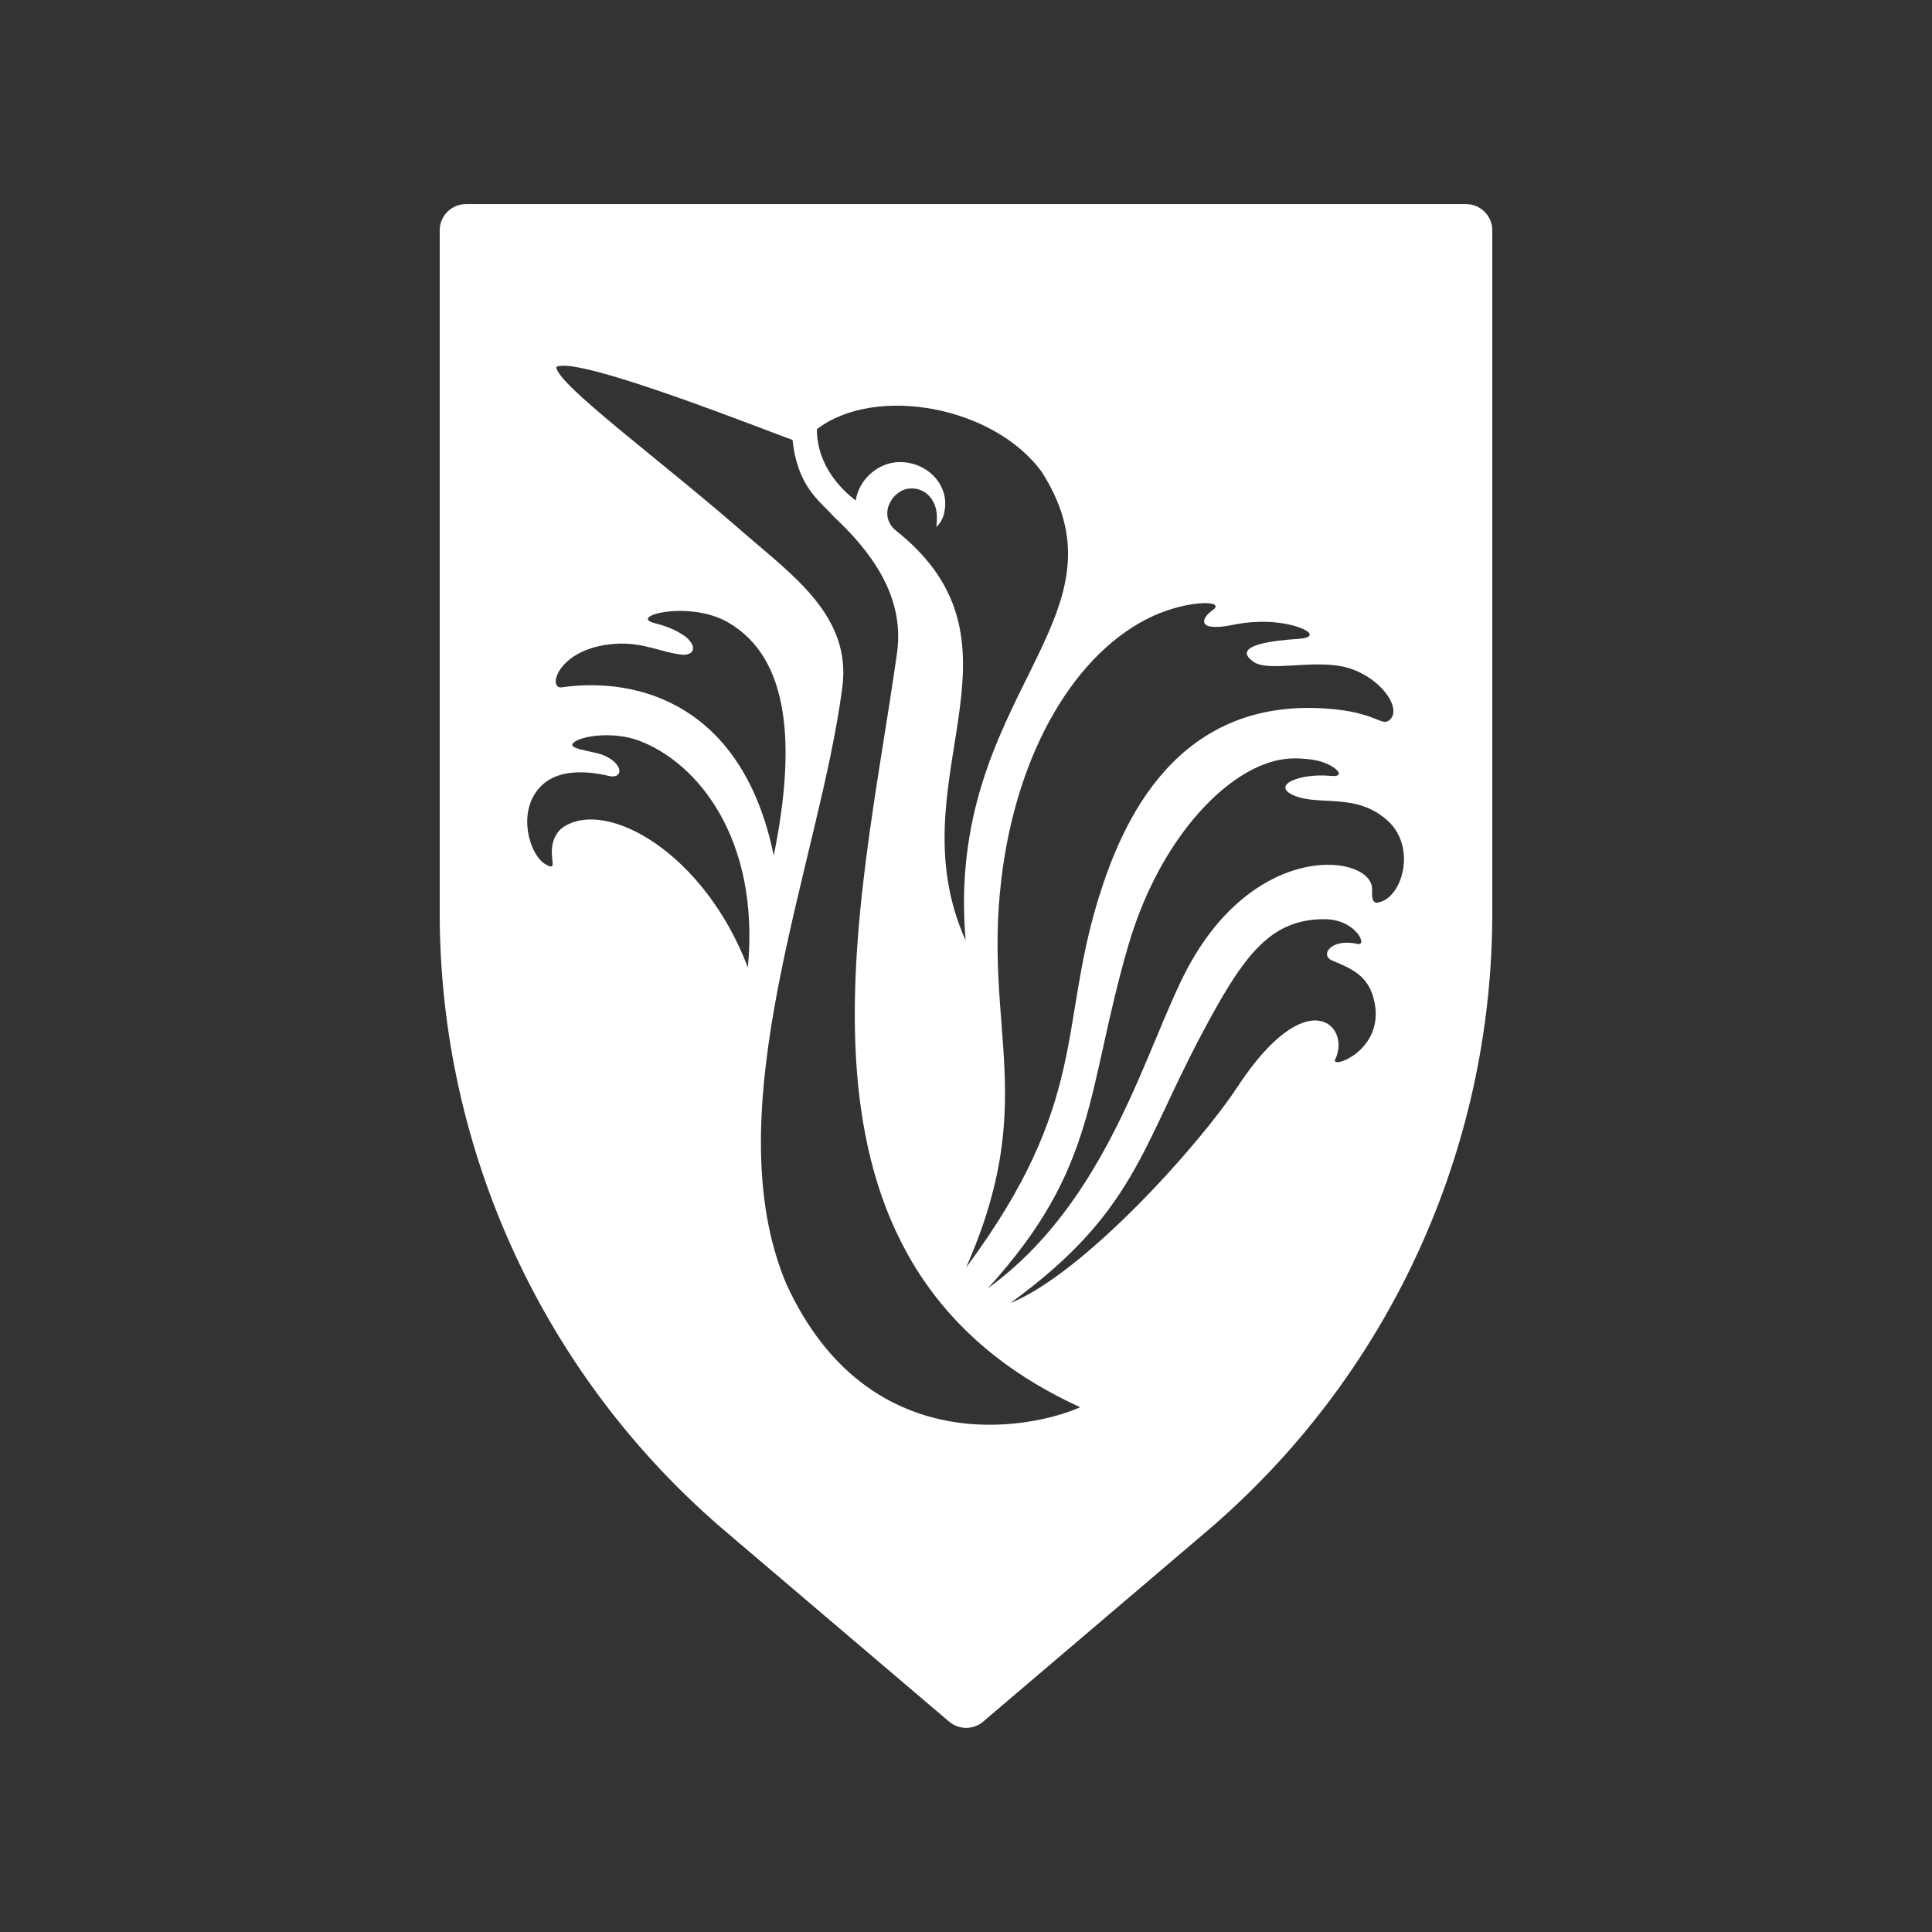 <?xml version="1.0" encoding="UTF-8"?>
<svg id="Merki" xmlns="http://www.w3.org/2000/svg" viewBox="0 0 1080 1080">
  <rect x="0" y="0" width="1080" height="1080" fill="#333333" stroke="none"/>
  <defs>
    <style>
      .cls-1 {
        fill: #fff;
      }
    </style>
  </defs>
  <path class="cls-1" d="M245.8,128.76v381.57c0,133.11,58.42,259.52,159.81,345.77l124.95,106.3c5.48,4.66,13.54,4.66,19.02,0l124.88-106.3c101.35-86.25,159.74-212.63,159.74-345.7V128.76c0-8.1-6.57-14.67-14.67-14.67H260.47c-8.1,0-14.67,6.57-14.67,14.67ZM644.67,344.31c19.96-9.09,41.18-8.81,33.11-3.15-5.49,3.92-7.17,8.99.7,9.27,8.36.35,11.78-2.48,25.94-2.83,20.66-.49,37.93,8.6,20.59,9.61-10.42.63-38.18,3.18-24.16,12.83,7.87,5.42,30.14-.73,47.97,2.24,20.21,3.29,35.17,22.37,28.49,29.68-4.54,4.79-6.47-2.8-30.73-5.42-89.29-9.37-119.74,64.4-132.54,105.76-22.37,72.58-5.49,113.87-74.01,206.31,40.91-92.58,9.69-132.85,19.72-217.07,8.6-72.54,42.41-127.85,84.92-147.22ZM582.51,264.04c52.34,82.61-54.44,124.08-42.72,261.65-40.17-89.64,42.23-164.28-38.74-228.93-10.59-8.39-2.73-22.58,7.06-23.63,9.23-.98,15.63,6.57,15.63,15.91,0,1.96-.04,3.81-.35,5.56,2.62-2.45,4.48-5.66,4.93-11.4,1.05-13.32-10.49-24.89-25.28-24.89-12.2,0-23,9.82-24.68,21.5-6.92-5.28-21.71-18.84-21.71-39.89,32.44-24.93,99.08-13.01,125.86,24.12ZM382.08,355.11c-3.99-2.66-8.36-4.79-16.08-6.75-15.35-3.85,19.02-12.97,40.8-.56,35.28,20.17,37.97,70.13,25.73,130.47-17.27-84.47-75.83-100.16-118.55-94.05-8.22,1.15-2.24-22.06,29.75-24.3,16.15-1.22,26.57,5.28,38.67,6.12,7.73-.52,5.66-6.96-.31-10.94ZM418.06,540.79c-24.37-64.01-78.73-94.46-103.03-78.52-3.67,2.41-7.34,7.73-6.4,16.92.49,4.55,1.05,6.75-3.74,3.92-8.81-5.03-16.29-29.44-2.73-43.39,12.94-13.46,37.34-5.91,39.58-5.7,6.92.49,6.19-7.41-4.3-11.82-6.68-2.73-23-3.5-15.7-7.83,5.45-3.39,21.92-5.24,34.96-.52,33.74,12.41,68.14,55.66,61.36,126.94ZM439.77,718.22c-41.43-97.26,18.39-235.81,31.12-334.16,5.17-39.75-28-62.55-55.41-86.46-47.16-41.18-103.66-82.33-104.53-92.4,11.01-7.13,122.12,37.44,132.08,40.69,2.9,26.5,15.03,33.88,23.25,43.11,19.47,18.21,39.72,43.56,35.17,75.9-19.65,141.1-74.4,341.01,102.4,421.74-28.7,12.73-118.8,29.61-164.07-68.42ZM746.62,593.55c-.98-.7-.14-1.36,0-1.82,8.39-18.42-15.98-43.42-54.96,15.98-20.73,31.6-85.27,103.9-126.94,120.76,69.05-50.1,73.1-86.49,106.77-149.88,23.07-43.53,37.93-64.89,68.98-64.75,17.52.03,24.37,15.31,18.35,13.84-14.68-3.43-21.4,6.33-13.98,9.33,11.4,4.62,19.44,8.71,22.83,20.38,7.52,26.61-18.14,38.18-21.05,36.15ZM770.32,504.54c-3.74.63-3.36-4.27-3.29-7.24.56-19.44-64.19-28.88-103.21,43.98-23.07,43.28-43.91,129.95-111.63,178.9,61.78-67.79,54.75-109.85,78.52-191.59,15.94-54.47,48.07-90.55,75.37-101.11,11.61-4.54,19.72-3.71,26.68-2.94,12.1,1.36,21.78,10.24,11.05,9.19-16.75-1.68-34.12,5.21-20.24,11.05,14.26,5.91,34.61-1.89,52.13,13.98,16.4,14.82,8.29,43.35-5.38,45.76Z"/>
</svg>